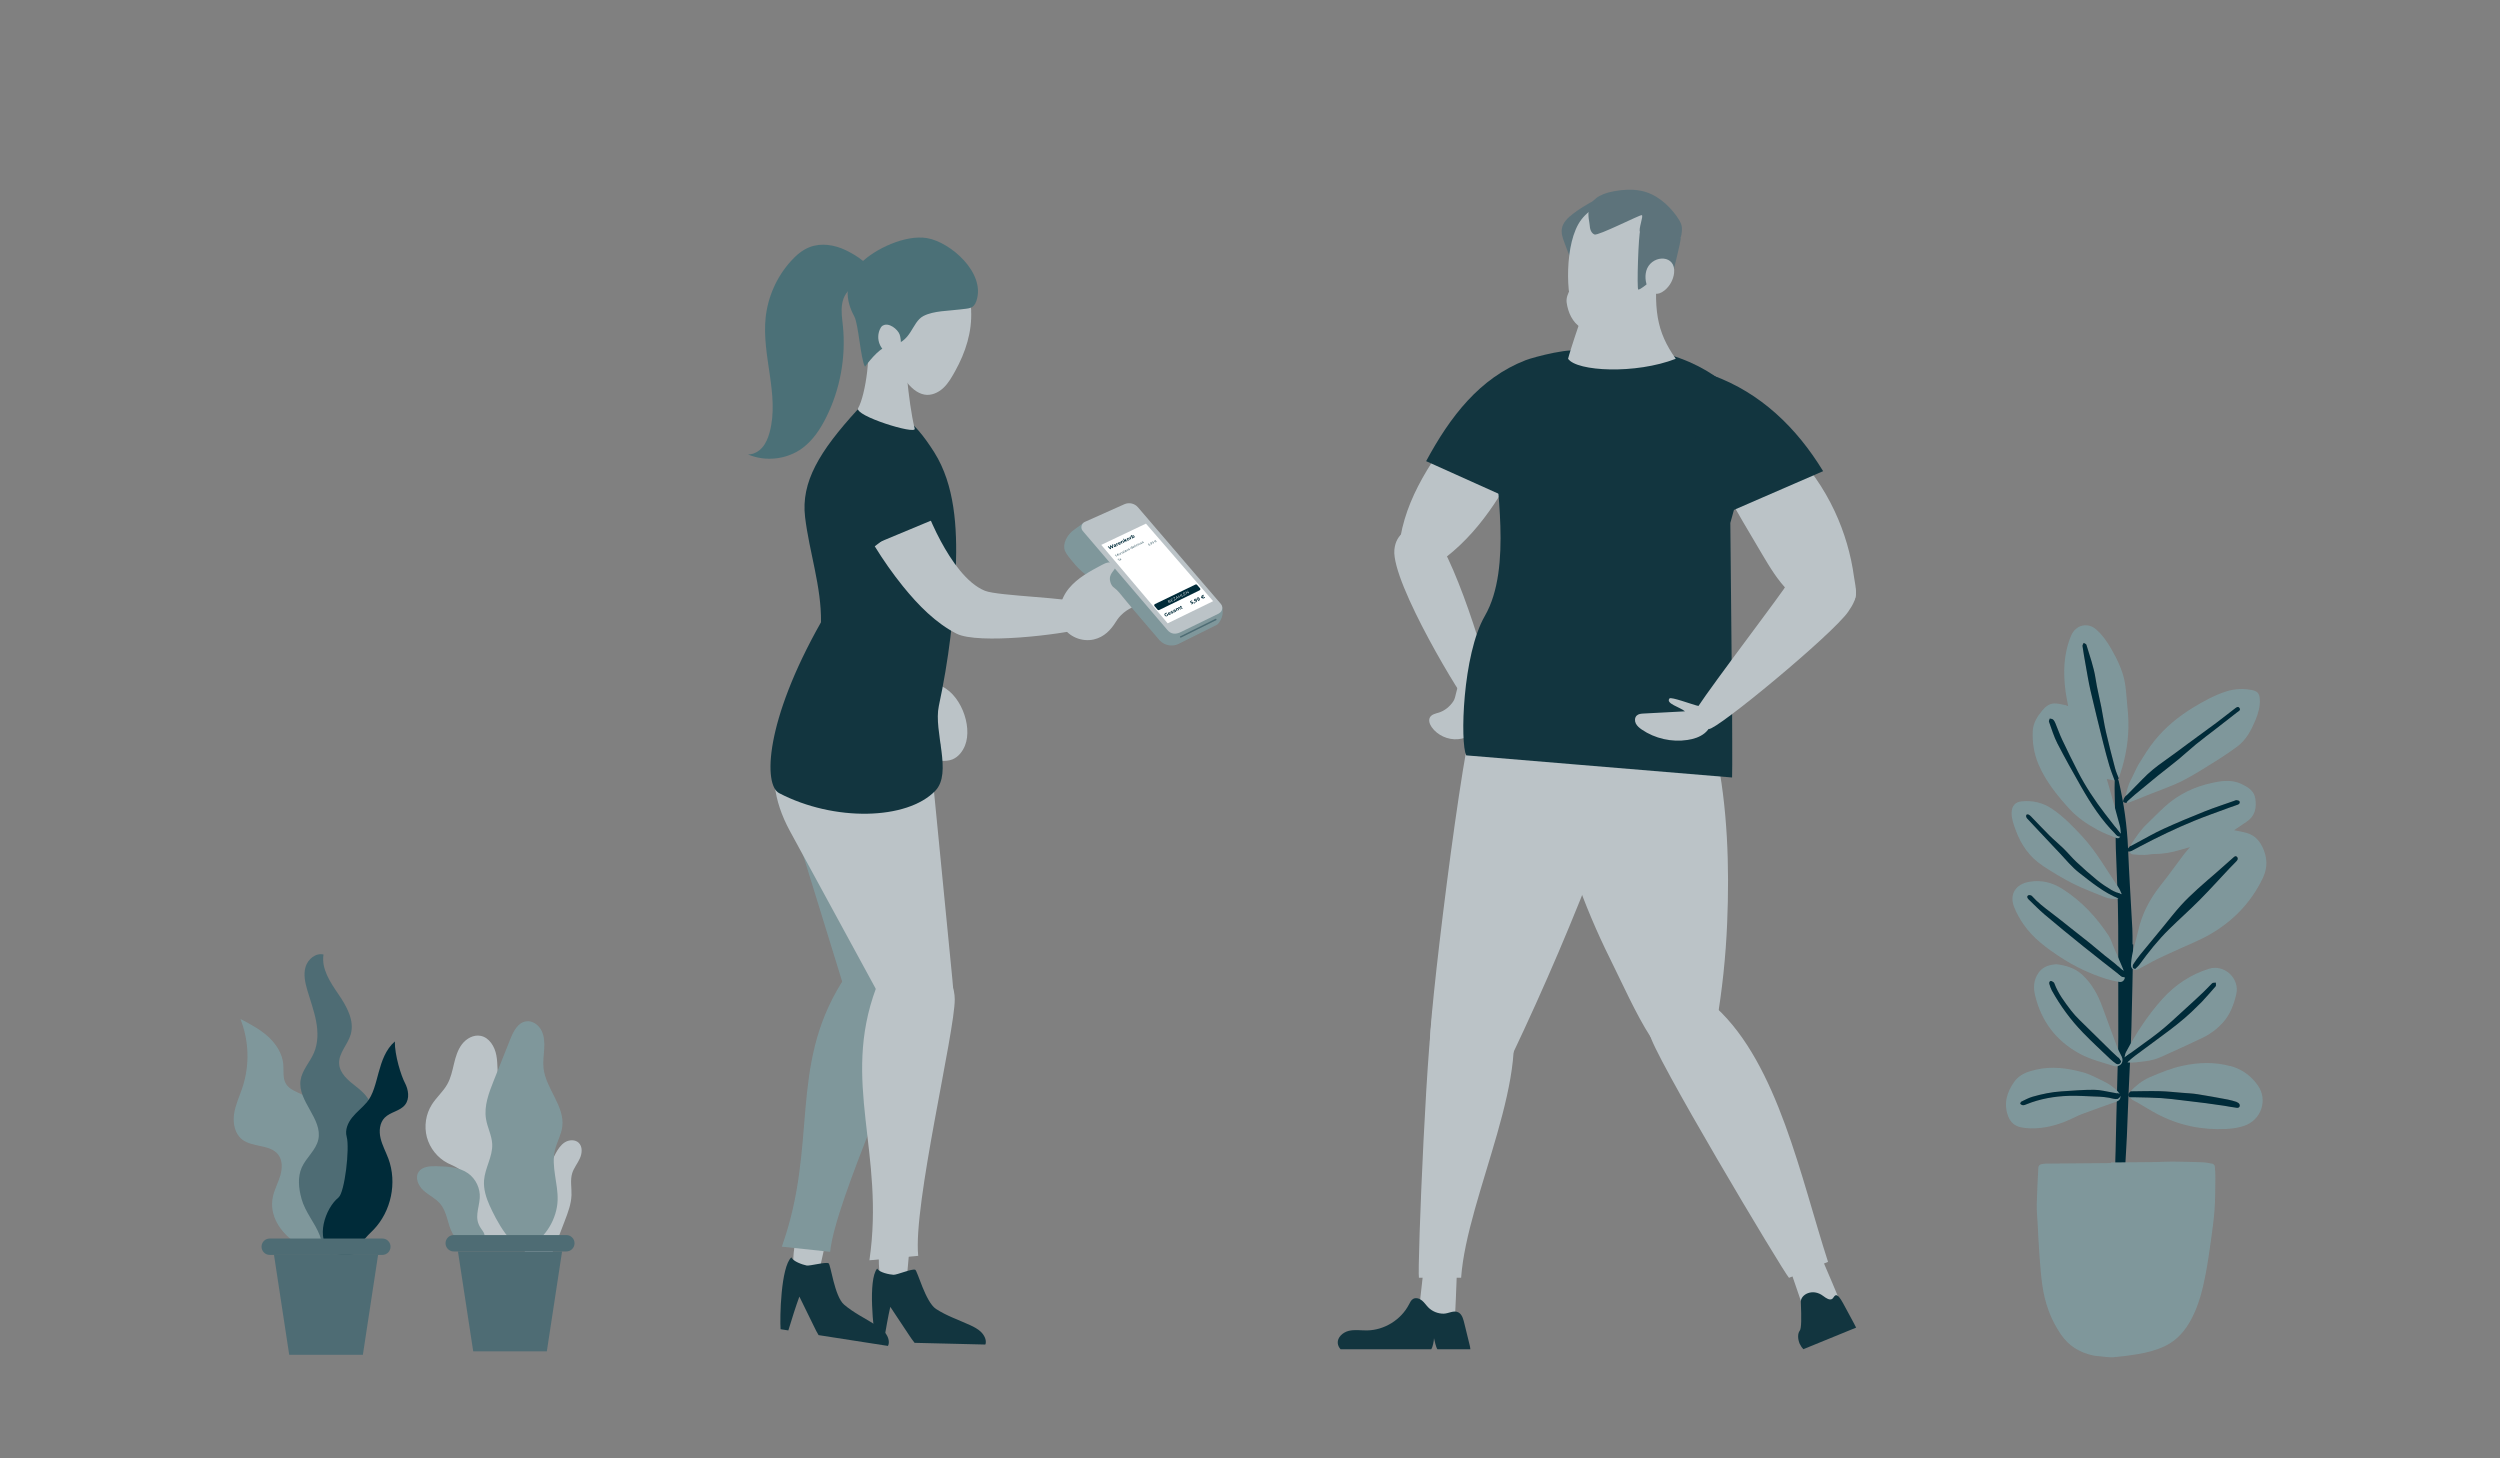 <?xml version="1.0" encoding="UTF-8"?>
<svg id="Ebene_1" data-name="Ebene 1" xmlns="http://www.w3.org/2000/svg" viewBox="0 0 600 350">
  <rect x="0" y="0" width="600" height="350" fill="#808080" stroke="none"/>
  <defs>
    <style>
      .cls-1, .cls-2 {
        fill: #12353f;
      }

      .cls-3 {
        fill: #fff;
      }

      .cls-4, .cls-5 {
        fill: #7f979b;
      }

      .cls-6 {
        fill: #5d737b;
      }

      .cls-6, .cls-7, .cls-8, .cls-5, .cls-9, .cls-2 {
        fill-rule: evenodd;
      }

      .cls-7 {
        fill: #4b7077;
      }

      .cls-8, .cls-10 {
        fill: #bbc3c7;
      }

      .cls-11 {
        fill: #4e6c74;
      }

      .cls-9 {
        fill: #18898d;
      }

      .cls-12 {
        fill: #002b39;
      }
    </style>
  </defs>
  <path class="cls-8" d="M358.76,248.32c-1.71,3.12-3.99,6.64-6.98,7.51-2.07.61-7.49-3.23-8.52-4.77s8-75.82,10.88-80.34c3.87-6.07,30.29,2.31,28.58,12.84-2.18,13.45-7.07,27.77-12.61,41.11-3.32,8.01-7.12,15.92-11.36,23.66Z"/>
  <path class="cls-8" d="M360.82,256.32c1.01-.85,1.6-2.08,2.17-3.27,7.69-16.18,14.73-32.66,21.08-49.41,1.77-4.68,3.52-9.61,2.85-14.56-.67-4.96-4.59-9.85-9.59-9.82-4.43.03-7.92,3.66-10.57,7.2-7.17,9.56-12.37,20.57-15.33,32.14-1.52,5.96-2.46,12.08-2.76,18.22-.19,3.92-1.25,9.35-.16,13.2,1.26,4.45,7.81,10.13,12.31,6.31Z"/>
  <path class="cls-10" d="M349.15,317.27c-2.98.44-6.03.19-8.83-.71.39-3.49.78-6.97,1.17-10.46.05-.44.11-.9.36-1.27.38-.55,1.08-.76,1.72-.87,2.44-.43,6.12-.56,6.04,2.47-.1,3.61-.31,7.24-.47,10.85Z"/>
  <path class="cls-8" d="M344.48,239.77c3.41-6.17,12.41-10.4,17.1.3,7.15,16.33-9.53,46.87-10.91,66.59h-10.13c-.42-1.91,2.05-63.47,3.94-66.89Z"/>
  <path class="cls-8" d="M407.9,188.81c-2.47,1.94-5.73,2.24-8.78,2.24-25.17,0-39.74-8.19-36.26-19.75,3.58-11.88,26.1-9.96,37.87-6.13,2.54.83,6.23,1.62,7.96,3.99,2.51,3.43,5.2,14.93-.79,19.65Z"/>
  <path class="cls-10" d="M366.02,107.47c-4.86,10.53-11.17,20.82-20.65,27.5-2.04,1.44-4.71,2.73-6.94,1.6-1.31-.66-2.13-2.04-2.43-3.47-.3-1.43-.13-2.92.13-4.35,2.02-11.32,9.32-20.88,16.42-29.93,2.92-3.73,7.51-10.55,12.68-11.2,5.38-.68,4.87,7.51,4.15,10.65-.73,3.19-1.98,6.24-3.34,9.2Z"/>
  <path class="cls-2" d="M379.48,84.53c-1.44-1.49-11.48,1.2-13.31,1.91-11.07,4.29-18.16,13.58-23.9,24.24l19.36,8.71c4.7-8.45,19.22-33.45,17.85-34.86Z"/>
  <path class="cls-8" d="M411.82,180.42c-2.2-10.36-11.9-11.99-19.99-9.89-1.68.44-3.31,1.15-4.83,2.1-3.08-.37-6.2,1.08-8.32,3.35-2.16,2.31-3.37,5.37-4.02,8.47-1.79,8.58.48,17.47,3.37,25.75,2.37,6.79,5.17,13.43,8.37,19.87,2.88,5.79,6.23,13.37,9.74,18.8.39.6,15.31-.2,15.85-3.39,1.35-7.91,2.2-15.94,2.53-24.02.56-13.46.12-27.79-2.7-41.04Z"/>
  <path class="cls-10" d="M357.65,164.22c.26,1.71.41,3.73-.86,4.9-1.07.99-2.81.92-4.1.22-1.28-.7-18.77-29.43-18.04-37.39.37-4.01,3.55-5.67,7.16-5.52,5.01.21,14.9,31.55,15.83,37.78Z"/>
  <path class="cls-10" d="M345.29,171.03c-.77.24-1.67.41-2.08,1.1-.44.73-.09,1.69.4,2.39,1.39,1.97,3.88,3.08,6.28,2.89,2.4-.19,4.65-1.61,5.95-3.64,1.33-2.09,1.63-4.89.47-7.08-1.02-1.91-4.4-4.27-6.17-2.18-.72.85-.64,2.77-1.36,3.83-.84,1.25-2.05,2.24-3.49,2.7Z"/>
  <path class="cls-2" d="M415.29,125.46c2.69-9.32,4.95-19.6,3.46-28.6-4.66-5.7-14.2-13.71-33.12-13.71-13.27,0-23.2,8.19-25.5,11.6-2.43,3.59-1.72,8.63-1.1,12.88-.4,7.92,4.12,28.46-2.68,40.22-5.34,9.23-5.95,30.5-4.45,33.44l63.8,5.31c.09-1.17,0-16.15,0-17.28-.14-14.62-.28-29.23-.42-43.85Z"/>
  <path class="cls-10" d="M435.68,114.66c-6-8.57-14.54-15.34-24.25-19.23-1.75-.7-3.97-1.23-5.33.07-.75.71-1.01,1.81-.93,2.83.08,1.02.47,2,.86,2.94,4.6,11.07,10.74,21.41,16.86,31.71,1.88,3.17,3.79,6.37,6.41,8.95,2.62,2.58,6.08,4.52,9.76,4.55,1.93.02,4.83-.63,5.94-2.42.89-1.44.18-4.01-.03-5.55-.73-5.45-2.3-10.78-4.62-15.76-1.32-2.83-2.88-5.54-4.67-8.1Z"/>
  <path class="cls-9" d="M439.82,117.19c.04.06.08.13.1.2-.03-.07-.07-.13-.1-.2Z"/>
  <path class="cls-2" d="M403.68,95.92c-.57-1.83-1.01-4.07.32-5.45,1.4-1.46,5.15-1.07,7.05-.38,11.51,4.2,20.13,12.54,26.5,22.99l-21.62,9.39c-5.21-8.27-9.34-17.21-12.25-26.54Z"/>
  <path class="cls-10" d="M406.61,171.19c-.08,1.87,1.66,3.44,3.51,3.77,1.85.32,29.71-22.73,33.45-28.15,1.14-1.65,2.32-3.63,1.69-5.53-.57-1.7-2.38-2.63-4.09-3.15-2.87-.89-6.45-1.41-9.42-.66-2.04.52-2.59,2.43-3.7,4-4.06,5.77-21.39,28.53-21.45,29.73Z"/>
  <g>
    <path class="cls-10" d="M382.82,68.6c4.19-6.41,11.65-7.92,15.2-6.38-1.34,12.01-.45,17.34,4.16,23.89-9.63,3.75-23.74,3.05-25.84,0,.19-.96,4.32-14.2,6.48-17.51Z"/>
    <path class="cls-6" d="M377.57,51.27c-1.23.93-2.46,2.07-2.72,3.59-.2,1.16.22,2.34.64,3.44.54,1.43,1.07,2.86,1.61,4.3,1.2-1.53,1.72-3.47,2.36-5.31s1.46-3.73,3.04-4.88c.97-.71,2.29-1.24,2.57-2.41.39-1.69-1.4-2.47-2.67-1.78-1.67.91-3.29,1.89-4.81,3.04Z"/>
    <path class="cls-10" d="M396.34,53.89c-3.22-6.29-12.23-7.17-16.81-1.2-4.19,5.47-3.69,18.99-1.73,22.19,3.43,5.6,13.91,2.21,15.95-1.02,2.99-4.73,5.29-14.68,2.59-19.97Z"/>
    <path class="cls-8" d="M379.29,66.86c1.43-.99,3.61-1.14,4.78.15.62.68.86,1.63,1.16,2.5.31.87.77,1.79,1.62,2.16,1.18.51,2.5-.23,3.57-.94,1.22-.81,2.43-1.62,3.65-2.43.58-.39,1.38-.78,1.93-.34.5.39.4,1.17.21,1.78-1.54,4.89-5.95,8.77-11,9.66-1.94.34-4.05.25-5.74-.76-2.1-1.26-3.14-3.67-3.47-6-.3-2.09,1.61-4.62,3.29-5.78Z"/>
    <path class="cls-6" d="M393.69,55.17c-.47.92-.89,14.41-.5,14.34,1.39-.26,3.78-3.57,6.16-2.93.76.21,1.72.93,2.07-.61,2.24-9.73,2.52-9.15.97-10.41-3.42-2.78-7.85-2.04-8.69-.39Z"/>
    <path class="cls-10" d="M401.78,65.53c-.18,1.61-1.02,3.13-2.27,4.15-3.6,2.91-5.47-2.44-4.19-5.26,1.53-3.36,6.96-3.27,6.46,1.11Z"/>
    <path class="cls-6" d="M381.52,54.01c.04.9.33,1.95,1.17,2.27.88.34,10.78-4.7,11.32-4.65s-.89,3.53-.39,4.05c.43.45,1.15.35,1.76.25,2.68-.45,5.35.26,7.97.98.34-.73.42-2.17.18-2.94-.24-.77-.69-1.46-1.16-2.12-2.1-2.91-5.05-5.39-8.57-6.07-2.1-.41-4.28-.28-6.38.1-8.1,1.44-5.96,6.74-5.9,8.12Z"/>
  </g>
  <path class="cls-2" d="M321.06,322.39c-.13-1.45,1.25-2.65,2.66-2.99s2.89-.08,4.35-.1c4.15-.05,8.18-2.54,10.08-6.22.26-.51.52-1.07,1.01-1.35.66-.37,1.52-.09,2.11.39s1,1.14,1.54,1.68c.96.96,2.33,1.5,3.69,1.48,1.14-.02,2.41-.89,3.51-.31.97.51,1.23,1.84,1.47,2.8.42,1.64.8,3.29,1.21,4.94.09.36.18.75.2,1.12h-7.91c-.37-.52-.67-2.03-.82-2.65-.03.64-.28,2.16-.68,2.65h-21.73c-.37-.4-.63-.89-.68-1.44Z"/>
  <path class="cls-10" d="M441.89,313.02c-2.57,1.53-5.5,2.45-8.48,2.69-1.13-3.3-2.27-6.61-3.4-9.91-.14-.42-.29-.86-.21-1.29.11-.64.67-1.09,1.22-1.44,2.08-1.31,5.43-2.82,6.65-.05,1.46,3.31,2.82,6.67,4.23,10Z"/>
  <path class="cls-8" d="M395.93,248.08c-.12-6.61,6.8-14.69,15.99-6.21,14.8,13.66,20.3,40.88,26.81,60.98l-9.37,3.83c-1.4-1.49-33.36-54.93-33.43-58.6Z"/>
  <path class="cls-2" d="M431.97,322.61c-.6-1.32-.5-2.66-.05-3.21.45-.55.43-3.16.28-6.94-.07-1.73,2.8-3.39,5.37-1.42.84.64,1.52,1,2.06.75.46-.2.65-1.22,1.31-.87.58.31,1.2,1.5,1.66,2.34.79,1.45,1.57,2.92,2.36,4.37.17.32.35.66.51,1l-12.67,5.18c-.3-.31-.59-.72-.82-1.22Z"/>
  <path class="cls-10" d="M400.69,167.61c-1.04,1.24,2.47,2.07,3.71,3.11-3.32.18-6.63.35-9.95.53-.58.03-1.22.08-1.64.49-.5.47-.52,1.3-.21,1.91s.87,1.06,1.43,1.45c3.17,2.16,7.18,3.07,10.97,2.49,1.47-.22,2.95-.68,4.11-1.62,1.16-.94,1.94-2.43,1.74-3.91-.3-2.28-2.03-2.32-3.75-2.76-1.1-.28-6.06-2.1-6.42-1.68Z"/>
  <g>
    <g>
      <path class="cls-4" d="M260.06,125.46c-.94.69-1.87,1.39-2.81,2.08-.48.46-2.04,2.06-1.82,4.03.1.87.65,1.57,1.75,2.93.85,1.05,2.63,3.22,4.89,4.32,1.01.49,2.18.86,2.18.86.63.2,1,.28,1.26.35.8.22,1.9.79,3.12,2.34,1.31,1.53,2.62,3.06,3.93,4.59,1.85,2.17,3.71,4.34,5.56,6.51.2.24.99,1.15,2.37,1.39,1.3.23,2.29-.27,2.58-.43,3.03-1.51,6.06-3.03,9.09-4.54.3-.3.75-.84,1.04-1.63.49-1.36.15-2.56.02-2.97-.28-.32-.56-.63-.84-.95-6.57-7.5-13.13-15-19.7-22.5-4.21,1.2-8.42,2.4-12.63,3.61Z"/>
      <path class="cls-10" d="M292.55,147.23l-9.17,4.47c-1.23.62-2.36.53-3.24-.54l-20.29-23.74c-.58-.72-.33-1.79.52-2.17l9.47-4.23c1.13-.51,2.47-.21,3.27.73l19.89,23.19c.62.73.4,1.84-.46,2.27Z"/>
      <path class="cls-3" d="M291.15,144.28c-5.37-6.2-10.75-12.4-16.12-18.61-3.58,1.7-7.15,3.4-10.73,5.1,5.31,6.28,10.62,12.55,15.94,18.83,3.64-1.77,7.28-3.54,10.91-5.32Z"/>
      <rect class="cls-11" x="282.73" y="150.61" width="9.7" height=".36" rx=".07" ry=".07" transform="translate(-37.05 143.46) rotate(-26.38)"/>
    </g>
    <g>
      <path class="cls-12" d="M266.46,131.82l-.6-.63.18-.09.53.56-.09.04-.1-.76.16-.08.53.56-.09.04-.1-.76.16-.08.11.86-.18.09-.47-.49.05-.02.08.67-.18.09Z"/>
      <path class="cls-12" d="M267.63,131.27s-.09.03-.12.03c-.04,0-.07,0-.1-.03s-.05-.04-.07-.08-.02-.07-.02-.1c0-.03.02-.07.05-.1.03-.03.07-.06.13-.09l.15-.07.05.1-.13.06s-.06.04-.07.06c0,.02,0,.04,0,.06.01.02.03.03.05.04.02,0,.05,0,.08-.01s.05-.03.07-.06.02-.05.02-.08l.06.07s0,.08-.03.11c-.02.03-.06.06-.11.09ZM267.8,131.18l-.05-.11-.02-.02-.1-.2s-.04-.06-.07-.07c-.03,0-.07,0-.11.02-.03.01-.06.03-.08.06-.02.02-.04.05-.06.08l-.11-.09s.05-.07.09-.11c.04-.03.08-.06.13-.08.09-.04.16-.05.23-.04.07.02.12.07.16.16l.16.33-.15.07Z"/>
      <path class="cls-12" d="M268.1,131.03l-.27-.57.16-.08.08.16-.05-.04s.01-.09.04-.13c.03-.04.07-.07.12-.1l.07.15s-.01,0-.02,0c0,0-.01,0-.02,0-.05.02-.08.05-.09.09-.02.04,0,.09.02.14l.13.27-.17.08Z"/>
      <path class="cls-12" d="M268.84,130.69c-.07.03-.13.05-.19.04-.06,0-.12-.02-.16-.05-.05-.03-.09-.08-.11-.13s-.04-.11-.03-.17c0-.06.02-.11.06-.16.03-.05.08-.09.14-.11s.11-.04.17-.04c.06,0,.11.02.16.05.05.03.09.08.12.14,0,0,0,.01,0,.02,0,0,0,.02,0,.02l-.46.22-.05-.1.38-.18-.05.06s-.03-.05-.05-.07c-.02-.02-.05-.03-.07-.03-.03,0-.05,0-.08.02s-.05.03-.07.05c-.02.02-.02.05-.03.08,0,.03,0,.06.02.09v.03s.05.06.07.07c.03.02.05.03.08.03.03,0,.06,0,.1-.02.03-.01.05-.03.07-.05s.03-.04.04-.07l.13.05s-.03.08-.07.12-.07.06-.13.09Z"/>
      <path class="cls-12" d="M269.29,129.75s.09-.03.13-.03.09.01.12.04.07.07.1.13l.16.33-.17.08-.14-.3s-.05-.08-.08-.09-.06,0-.1,0c-.03.01-.05.03-.06.05-.02.02-.02.05-.02.07,0,.03,0,.06.02.1l.14.28-.17.08-.27-.57.16-.08.08.16-.05-.03s.02-.09.05-.13c.03-.04.07-.07.12-.09Z"/>
      <path class="cls-12" d="M269.95,130.14l-.38-.79.17-.08.38.79-.17.08ZM270.03,129.96l-.09-.2.15-.38.2-.09-.13.38-.05.11-.07.18ZM270.38,129.94l-.31-.15.04-.18.47.23-.2.1Z"/>
      <path class="cls-12" d="M270.9,129.69c-.06.03-.12.04-.18.04-.06,0-.11-.02-.16-.05-.05-.03-.09-.08-.11-.13s-.04-.11-.03-.17.03-.11.06-.16c.03-.05.08-.09.14-.11s.12-.04.18-.04.11.02.16.05.09.08.11.13.04.11.03.17c0,.06-.03.11-.06.16-.04.05-.08.09-.14.12ZM270.84,129.56s.05-.03.07-.05c.02-.02.02-.05.03-.08,0-.03,0-.06-.02-.09s-.04-.06-.06-.08c-.02-.02-.05-.03-.08-.03-.03,0-.06,0-.08.02s-.05.03-.07.05c-.02.02-.02.05-.03.08s0,.06.02.09.04.06.06.08c.02.02.05.03.08.03.03,0,.06,0,.08-.02Z"/>
      <path class="cls-12" d="M271.32,129.48l-.27-.57.16-.08.08.16-.05-.04s.01-.09.04-.13c.03-.04.07-.07.12-.1l.07.15s-.01,0-.02,0c0,0-.01,0-.02,0-.05.02-.08.05-.09.09-.02.04,0,.09.02.14l.13.27-.17.08Z"/>
      <path class="cls-12" d="M271.77,129.26l-.38-.79.17-.08.16.33.07.17.08.17.06.12-.16.08ZM272.11,129.11s-.1.03-.14.03c-.05,0-.09-.02-.13-.06-.04-.03-.08-.09-.11-.15s-.05-.13-.05-.18c0-.05.01-.1.04-.14s.06-.07.11-.09c.05-.03.11-.04.16-.03.05,0,.1.02.15.05.05.03.08.08.11.14s.04.12.04.17c0,.06-.02.11-.05.15-.03.05-.07.08-.13.11ZM272.02,128.99s.05-.03.06-.05c.02-.02.02-.05.03-.08,0-.03,0-.06-.02-.09s-.04-.06-.06-.08c-.02-.02-.05-.03-.08-.03-.03,0-.06,0-.08.02s-.05.03-.07.05c-.02.02-.02.05-.03.08,0,.03,0,.06.02.09s.04.06.06.08c.02.02.05.03.08.03.03,0,.06,0,.08-.02Z"/>
    </g>
    <g>
      <path class="cls-12" d="M268.18,132.85l.26.5-.05.03-.2-.4-.03.44h-.03s-.37-.22-.37-.22l.2.4-.05.03-.26-.5.04-.02.41.26.03-.48.04-.02Z"/>
      <path class="cls-12" d="M268.64,133.23s-.07-.01-.1-.03c-.03-.02-.06-.05-.08-.09s-.03-.07-.03-.11c0-.04.01-.07.03-.1.02-.03.05-.06.09-.07s.07-.03.11-.03c.04,0,.07.01.1.03.03.02.06.05.08.09s.03.07.03.11c0,.04-.01.07-.03.1-.02.03-.05.06-.09.07s-.07.03-.11.03ZM268.79,133.1s.02-.05.02-.08c0-.03,0-.06-.02-.09s-.03-.05-.06-.07c-.02-.02-.05-.03-.08-.03-.03,0-.05,0-.08.02s-.05.03-.06.06c-.02.02-.02.05-.02.08,0,.03,0,.06.02.09s.03.05.06.07c.02.02.05.03.08.03.03,0,.05,0,.08-.02s.05-.03.06-.06Z"/>
      <path class="cls-12" d="M269.17,132.56s.08.05.1.1l.11.22-.05.03-.11-.21s-.05-.06-.08-.07-.06,0-.1.01c-.04.02-.07.05-.08.09-.01.04,0,.08.02.12l.1.2-.05.03-.19-.38.05-.02.04.07s.01-.06.03-.08c.02-.03.04-.05.08-.06.05-.02.09-.03.13-.02Z"/>
      <path class="cls-12" d="M269.54,132.79s-.06,0-.08,0v-.05s.05,0,.08,0c.03,0,.05-.01.08-.03.03-.02.06-.04.07-.06s.01-.04,0-.06c0-.01-.02-.02-.03-.03s-.03,0-.04,0c-.02,0-.04,0-.06.02-.03,0-.06.02-.08.02-.02,0-.04,0-.06,0s-.04-.02-.05-.05c-.02-.03-.02-.06,0-.1.02-.03.05-.06.09-.09.02-.01.05-.02.08-.03s.05,0,.07,0v.05s-.09,0-.13.02c-.03.02-.05.03-.06.05-.01.02-.01.04,0,.06,0,.01.02.02.03.03s.03,0,.04,0c.02,0,.04,0,.06-.02.03,0,.06-.02.08-.02.02,0,.04,0,.06,0,.02,0,.04.02.05.05.02.03.02.07,0,.1s-.05.06-.1.09c-.03.02-.06.03-.09.03Z"/>
      <path class="cls-12" d="M270.07,132.5s-.01.03-.03.04c-.01.01-.03.02-.04.03-.04.02-.07.02-.1.01-.03,0-.05-.03-.07-.07l-.12-.23-.07.03-.02-.04.07-.03-.04-.08.05-.03.04.08.11-.06.02.04-.11.06.11.23s.03.04.04.04c.02,0,.04,0,.06,0,.01,0,.02-.01.03-.02s.01-.02.02-.03l.04.03Z"/>
      <path class="cls-12" d="M270.4,132.14l-.32.16s.05.06.09.07c.04.01.08,0,.12-.02.02-.01.04-.03.06-.05.02-.02.03-.04.03-.06l.05.02s-.02.05-.04.08-.04.04-.07.06c-.04.02-.08.03-.12.03-.04,0-.07-.01-.1-.03-.03-.02-.06-.05-.08-.09s-.03-.07-.03-.11c0-.04.01-.07.03-.1.02-.03.05-.05.08-.07s.07-.03.11-.02c.04,0,.07.01.1.03.03.02.06.05.07.09v.02ZM270.06,132.15s-.01.07,0,.11l.27-.14s-.05-.06-.09-.07c-.04-.01-.07,0-.11.01s-.06.05-.07.08Z"/>
      <path class="cls-12" d="M270.51,131.85s.04-.05.08-.06l.03.05h-.01s-.06.05-.07.09c-.01.04,0,.08.02.12l.1.19-.05.03-.19-.38.05-.02.04.07s0-.06.02-.08Z"/>
      <path class="cls-12" d="M270.94,131.65s.07.04.1.09l.12.23-.05.02-.03-.06s-.01.05-.03.07c-.02.02-.04.04-.07.06-.04.02-.08.03-.12.02s-.06-.03-.08-.06-.02-.06,0-.1c.01-.03.05-.06.1-.09l.12-.06v-.02s-.05-.05-.08-.06-.06,0-.09.02c-.02.01-.04.03-.06.05-.02.02-.03.04-.04.06l-.04-.03s.03-.05.05-.07.05-.04.08-.06c.05-.03.09-.03.13-.02ZM271.03,131.97s.02-.05.02-.08l-.03-.06-.12.06c-.06.03-.09.07-.06.12.01.02.03.04.05.04.02,0,.05,0,.08-.02s.05-.03.06-.06Z"/>
      <path class="cls-12" d="M271.56,131.1l.27.53-.05.02-.04-.07s-.01.06-.03.09-.04.05-.07.06c-.04.02-.07.03-.11.02-.04,0-.07-.01-.1-.03-.03-.02-.06-.05-.08-.09s-.03-.07-.03-.11c0-.04.01-.07.03-.1s.05-.05.08-.07c.03-.02.06-.02.09-.02.03,0,.06,0,.09.02l-.12-.23.05-.03ZM271.68,131.63s.02-.05.02-.08c0-.03,0-.06-.02-.09s-.03-.05-.06-.07c-.02-.02-.05-.03-.08-.03-.03,0-.05,0-.08.02s-.05.03-.06.06c-.02.02-.02.05-.02.08,0,.03,0,.06.02.09s.03.05.06.07c.02.02.05.03.08.03.03,0,.05,0,.08-.02s.05-.03.06-.05Z"/>
      <path class="cls-12" d="M272.21,131.22l-.32.16s.05.06.09.07c.04.01.08,0,.12-.02.02-.01.04-.03.06-.05.02-.02.03-.04.03-.06l.05.02s-.02.05-.04.08-.04.04-.07.06c-.04.02-.08.03-.12.03-.04,0-.07-.01-.1-.03-.03-.02-.06-.05-.08-.09s-.03-.07-.03-.11c0-.04.01-.07.03-.1.02-.03.05-.05.08-.07s.07-.03.11-.02c.04,0,.07.01.1.03.03.02.06.05.07.09v.02ZM271.87,131.23s-.01.07,0,.11l.27-.14s-.05-.06-.09-.07c-.04-.01-.07,0-.11.01s-.06.05-.07.08Z"/>
      <path class="cls-12" d="M272.13,130.81l.05-.03.27.53-.05.03-.27-.53Z"/>
      <path class="cls-12" d="M272.36,130.77s-.02-.01-.02-.02c0,0,0-.02,0-.03s.01-.02.02-.02.02,0,.03,0c.01,0,.02,0,.02.02,0,.01,0,.02,0,.03,0,.01-.01.02-.02.02s-.02,0-.03,0ZM272.4,130.86l.05-.03.19.38-.05.03-.19-.38Z"/>
      <path class="cls-12" d="M272.84,131.09s-.07-.01-.1-.03c-.03-.02-.06-.05-.08-.09s-.03-.07-.03-.11c0-.04.01-.07.03-.1.02-.03.05-.06.09-.08.03-.02.06-.03.1-.03.03,0,.06,0,.09.02l-.02.05s-.04-.02-.07-.02c-.02,0-.05,0-.07.02-.03.01-.05.03-.06.06-.02.02-.02.05-.02.08,0,.03,0,.06.02.09s.03.05.06.07c.02.02.05.02.08.03.03,0,.06,0,.08-.02.02-.01.04-.03.06-.05.01-.02.02-.04.03-.07h.05s-.01.07-.03.09c-.02.03-.05.05-.08.06-.04.02-.07.03-.11.03Z"/>
      <path class="cls-12" d="M272.95,130.47s-.02-.01-.02-.02c0,0,0-.02,0-.03s.01-.02.02-.02.02,0,.03,0c.01,0,.02,0,.02.02,0,.01,0,.02,0,.03,0,.01-.01.02-.02.02s-.02,0-.03,0ZM273,130.56l.05-.03.19.38-.05.03-.19-.38Z"/>
      <path class="cls-12" d="M273.43,130.79s-.07-.01-.1-.03c-.03-.02-.06-.05-.08-.09s-.03-.07-.03-.11c0-.04.01-.07.03-.1.02-.03.05-.06.09-.07s.07-.03.11-.03c.04,0,.07.01.1.03.03.02.06.05.08.09s.03.07.03.11c0,.04-.01.07-.03.1-.02.03-.05.06-.09.07s-.07.03-.11.03ZM273.58,130.66s.02-.05.02-.08c0-.03,0-.06-.02-.09s-.03-.05-.06-.07c-.02-.02-.05-.03-.08-.03-.03,0-.05,0-.08.02s-.05.03-.06.06c-.02.02-.02.05-.02.08,0,.03,0,.06.02.09s.03.05.06.07c.02.02.05.03.08.03.03,0,.05,0,.08-.02s.05-.03.06-.06Z"/>
      <path class="cls-12" d="M273.85,130.59s-.06,0-.08,0v-.05s.05,0,.08,0c.03,0,.05-.01.08-.03.03-.02.06-.04.07-.06s.01-.04,0-.06c0-.01-.02-.02-.03-.03s-.03,0-.04,0c-.02,0-.04,0-.06.02-.03,0-.06.02-.08.02-.02,0-.04,0-.06,0s-.04-.02-.05-.05c-.02-.03-.02-.06,0-.1.02-.03.05-.06.09-.09.02-.01.05-.02.08-.03s.05,0,.07,0v.05s-.09,0-.13.02c-.03.02-.05.03-.06.05-.01.02-.01.04,0,.06,0,.01.02.02.03.03s.03,0,.04,0c.02,0,.04,0,.06-.02.03,0,.06-.02.08-.02.02,0,.04,0,.06,0,.02,0,.04.02.05.05.02.03.02.07,0,.1s-.05.06-.1.09c-.03.02-.06.03-.09.03Z"/>
      <path class="cls-12" d="M274.26,129.96s.07.04.1.09l.12.23-.05.02-.03-.06s-.01.05-.03.07c-.02.02-.04.04-.07.06-.04.02-.08.03-.12.02s-.06-.03-.08-.06-.02-.06,0-.1c.01-.03.05-.06.1-.09l.12-.06v-.02s-.05-.05-.08-.06-.06,0-.09.02c-.02.01-.04.03-.06.05-.02.02-.03.04-.04.06l-.04-.03s.03-.05.05-.07.05-.04.08-.06c.05-.03.09-.03.13-.02ZM274.35,130.28s.02-.05.02-.08l-.03-.06-.12.06c-.06.03-.09.07-.06.12.01.02.03.04.05.04.02,0,.05,0,.08-.02s.05-.03.06-.06Z"/>
    </g>
    <g>
      <path class="cls-12" d="M268.4,134.08l.28.53-.05.03-.26-.48-.12.07-.03-.05.18-.1Z"/>
      <path class="cls-12" d="M269.1,134.39l-.22-.1-.04.23-.06.03.05-.29-.25-.11.06-.03.2.09.04-.22.06-.03-.05.27.27.12-.06.03Z"/>
    </g>
    <g>
      <path class="cls-12" d="M275.87,130.64s.08.03.1.08c.01.03.02.05.02.08,0,.03-.01.05-.03.08-.02.02-.05.05-.08.07-.03.02-.07.03-.1.03-.04,0-.07,0-.09,0v-.05s.05,0,.08,0c.03,0,.06-.01.09-.03.04-.02.06-.04.07-.07s.01-.06,0-.08c-.02-.03-.04-.05-.07-.05s-.08,0-.13.04l-.1.05-.1-.24.25-.13.02.04-.21.11.06.15.06-.03c.07-.03.12-.05.16-.04Z"/>
      <path class="cls-12" d="M276.12,130.73s.02.01.02.02c0,0,0,.01,0,.02,0,0,0,.02,0,.02l.02.1-.03.02-.03-.11s-.02,0-.02,0c0,0-.01,0-.02-.02,0,0,0-.02,0-.03s0-.02.02-.02.02,0,.03,0Z"/>
      <path class="cls-12" d="M276.3,130.19c.05.02.1.07.14.14.03.05.04.1.04.14,0,.04,0,.08-.03.12-.02.03-.05.06-.1.08-.05.02-.09.03-.12.03v-.05s.06,0,.1-.02c.05-.03.08-.06.09-.11s0-.1-.03-.16c0-.01-.01-.02-.02-.04,0,.03,0,.06-.02.09-.02.03-.04.05-.07.07-.03.02-.06.02-.09.02s-.06,0-.08-.02-.04-.03-.06-.06-.02-.06-.02-.08c0-.03.01-.05.03-.08.02-.02.04-.04.07-.06.06-.03.12-.04.17-.01ZM276.32,130.4s.02-.04.02-.06,0-.04-.01-.06c0-.02-.02-.03-.04-.04-.02,0-.04-.01-.06-.01-.02,0-.05,0-.07.02-.03.02-.06.04-.07.07-.01.03,0,.06,0,.09s.04.05.07.06c.03,0,.06,0,.1-.02.02-.01.04-.03.05-.04Z"/>
      <path class="cls-12" d="M276.7,129.99c.05.02.1.07.14.14.03.05.04.1.04.14,0,.04,0,.08-.03.12-.02.03-.05.06-.1.08-.05.02-.09.03-.12.03v-.05s.06,0,.1-.02c.05-.03.08-.06.09-.11s0-.1-.03-.16c0-.01-.01-.02-.02-.04,0,.03,0,.06-.02.09-.02.03-.04.05-.07.07-.03.02-.06.02-.09.02s-.06,0-.08-.02-.04-.03-.06-.06-.02-.06-.02-.08c0-.03.01-.05.03-.08.02-.02.04-.04.07-.06.06-.03.12-.04.17-.01ZM276.71,130.19s.02-.04.02-.06,0-.04-.01-.06c0-.02-.02-.03-.04-.04-.02,0-.04-.01-.06-.01-.02,0-.05,0-.07.02-.03.02-.06.04-.07.07-.01.03,0,.06,0,.09s.04.05.07.06c.03,0,.06,0,.1-.02.02-.01.04-.03.05-.04Z"/>
      <path class="cls-12" d="M277.58,129.92h.05s-.02.08-.05.1-.05.05-.09.07c-.04.02-.08.03-.12.03s-.08,0-.11-.02c-.04-.01-.07-.04-.09-.07l-.08.04v-.03s.06-.04.06-.04c0,0-.01-.02-.02-.03s-.01-.02-.01-.03l-.07.04-.02-.03.08-.04s0-.08,0-.11.02-.07.05-.1.06-.06.09-.08c.03-.02.07-.03.1-.03.03,0,.07,0,.1.01l-.02.05c-.05-.02-.11-.01-.16.02-.04.02-.08.06-.1.1-.02.04-.03.08-.02.13l.22-.12.02.03-.23.12s0,.02.01.03.01.02.02.03l.23-.12v.03s-.21.12-.21.12c.03.03.07.05.12.06s.09,0,.14-.03c.05-.03.09-.07.11-.13Z"/>
    </g>
    <path class="cls-12" d="M287.92,141.67l-9.73,4.74c-.13.06-.28.03-.37-.08l-.74-.87c-.13-.15-.08-.39.1-.48l9.74-4.7c.13-.06.28-.03.37.08l.72.83c.13.15.08.39-.1.48Z"/>
    <g>
      <path class="cls-3" d="M280.93,144.25s.06.04.08.08c.03.05.03.1,0,.15-.02.05-.07.09-.15.13l-.28.14-.31-.61.26-.13c.07-.03.13-.05.18-.04.05,0,.09.04.12.09.02.03.02.07.02.1s-.02.06-.04.09c.04-.01.08-.01.12,0ZM280.37,144.16l.11.22.19-.1s.08-.05.1-.09c.02-.03.02-.07,0-.1s-.05-.06-.08-.06c-.04,0-.08,0-.13.03l-.19.1ZM280.95,144.47s.02-.07,0-.11c-.04-.08-.11-.09-.22-.03l-.22.11.12.23.22-.11c.05-.03.09-.06.11-.09Z"/>
      <path class="cls-3" d="M281.65,144.15l.03.06-.43.22-.31-.61.42-.21.03.06-.35.18.11.22.32-.16.03.05-.32.16.11.23.37-.19Z"/>
      <path class="cls-3" d="M282.24,143.85l.03.06-.5.25-.02-.04.15-.72-.4.2-.03-.06.48-.25.02.04-.15.71.41-.21Z"/>
      <path class="cls-3" d="M282.7,143.48l-.34.17v.2s-.06.03-.06.03l-.03-.75.06-.03.59.47-.07.03-.16-.13ZM282.65,143.44l-.31-.25.02.4.29-.15Z"/>
      <path class="cls-3" d="M283.22,142.65l.31.61-.06.03-.14-.28-.38.19.14.28-.06.03-.31-.61.06-.03.14.27.38-.19-.14-.27.06-.03Z"/>
      <path class="cls-3" d="M283.42,142.55l.06-.03.28.55.34-.17.03.06-.41.21-.31-.61Z"/>
      <path class="cls-3" d="M284.65,142.63l.03.06-.43.22-.31-.61.42-.21.03.06-.35.18.11.22.32-.16.03.05-.32.16.11.23.37-.19Z"/>
      <path class="cls-3" d="M285.03,141.74l.31.61-.05.03-.64-.3.25.5-.06.03-.31-.61.05-.03.64.3-.25-.5.06-.03Z"/>
    </g>
    <g>
      <path class="cls-12" d="M280.05,147.41l.16-.08.15.3c-.03.05-.06.1-.1.14-.04.04-.09.08-.15.1-.08.04-.15.06-.23.05-.08,0-.15-.02-.21-.06-.06-.04-.11-.1-.15-.17s-.05-.15-.05-.22c0-.08.03-.14.08-.21.05-.06.11-.11.18-.15.06-.03.13-.05.19-.05.06,0,.12,0,.18.03l-.06.16c-.08-.03-.16-.03-.23.01-.05.02-.08.05-.11.09s-.04.08-.04.13c0,.05,0,.09.03.14s.05.08.09.11c.04.03.08.04.13.04.05,0,.09,0,.14-.03.05-.02.09-.06.12-.1l-.11-.22Z"/>
      <path class="cls-12" d="M280.98,147.13l-.43.21s.06.05.1.06.08,0,.12-.02c.03-.01.05-.03.07-.05s.03-.04.04-.07l.13.05c-.02.09-.09.16-.19.21-.06.03-.13.05-.19.05s-.12-.02-.17-.05c-.05-.03-.09-.07-.11-.13s-.04-.11-.03-.17c0-.06.02-.11.06-.16.03-.05.08-.09.14-.11s.11-.04.17-.04c.06,0,.11.02.16.05.05.03.09.08.12.14,0,0,0,.02.02.05ZM280.5,147.13s-.02.07,0,.11l.28-.14s-.05-.05-.09-.06c-.04,0-.07,0-.11.01s-.06.04-.08.08Z"/>
      <path class="cls-12" d="M281.26,147.27c-.05.01-.09.01-.13,0v-.15s.07,0,.11,0c.04,0,.08-.02.11-.04.07-.03.1-.07.08-.1,0-.02-.02-.02-.05-.02-.02,0-.05.01-.1.03-.05.02-.09.03-.13.03-.03,0-.07,0-.1,0-.03-.01-.06-.04-.08-.08-.02-.04-.02-.07-.02-.11,0-.04.03-.07.06-.11.03-.04.08-.07.13-.09.04-.02.08-.04.13-.05.04-.01.08-.02.12-.01v.14c-.06,0-.12,0-.18.04-.04.02-.06.04-.07.05-.01.02-.02.04,0,.05,0,.02.02.03.05.02.02,0,.06-.01.1-.02.05-.02.09-.03.13-.03.03,0,.07,0,.1,0,.03.01.06.04.08.08.02.04.02.07.01.11s-.03.07-.06.11c-.03.04-.08.07-.13.09-.05.02-.1.04-.15.05Z"/>
      <path class="cls-12" d="M281.95,146.3c.07.02.12.07.16.15l.16.32-.15.08-.04-.07c0,.07-.05.12-.13.16-.04.02-.09.03-.12.03-.04,0-.07,0-.1-.02-.03-.02-.05-.04-.07-.08-.03-.05-.03-.1,0-.15.02-.05.08-.1.16-.14l.13-.06s-.04-.06-.07-.07c-.03,0-.07,0-.11.02-.03.02-.06.03-.08.06-.02.02-.04.05-.06.08l-.12-.09s.05-.07.09-.11c.04-.03.08-.06.12-.08.09-.04.17-.06.23-.04ZM282,146.76s.02-.05.02-.08l-.03-.06-.11.06c-.07.03-.09.07-.07.12.01.02.03.03.05.04.02,0,.05,0,.08-.02s.05-.03.07-.06Z"/>
      <path class="cls-12" d="M283.06,145.75c.06.02.11.07.16.16l.16.32-.16.08-.15-.3s-.05-.07-.08-.09c-.03-.01-.06-.01-.1,0-.04.02-.06.05-.07.08s0,.08.02.13l.14.28-.16.08-.15-.3c-.04-.09-.1-.12-.17-.08-.04.02-.06.05-.07.08s0,.08.02.13l.14.28-.16.08-.28-.57.16-.08.03.07s.03-.07.05-.09c.02-.03.05-.05.09-.07.04-.02.08-.03.12-.03.04,0,.08,0,.11.03,0-.04.03-.08.05-.11.03-.03.06-.06.1-.08.07-.04.14-.04.2-.02Z"/>
      <path class="cls-12" d="M283.88,145.95s-.03.04-.05.06c-.02.02-.04.03-.07.05-.07.03-.13.04-.18.03-.05-.02-.1-.06-.13-.12l-.12-.23-.09.04-.06-.13.09-.04-.07-.14.16-.08.07.14.14-.07.06.13-.14.07.11.23s.03.04.05.05c.02,0,.04,0,.06,0,.03-.01.04-.03.06-.05l.1.09Z"/>
    </g>
    <g>
      <path class="cls-12" d="M286.21,144.44c.07.02.12.06.16.13.02.04.03.09.03.14,0,.05-.02.09-.06.14s-.09.08-.15.12c-.05.03-.11.04-.16.06-.06.01-.11.01-.16,0v-.16s.08,0,.12,0,.08-.02.12-.04c.04-.02.07-.05.09-.08.02-.03.02-.06,0-.09s-.04-.05-.07-.05c-.03,0-.08.01-.15.04l-.19.09-.17-.43.45-.22.07.14-.31.15.06.15.06-.03c.1-.05.19-.07.26-.05Z"/>
      <path class="cls-12" d="M286.64,144.52s.05.03.06.06c0,.01.01.03.02.04,0,.02,0,.04,0,.07l.02.18-.1.05-.04-.19s-.04,0-.06-.01c-.02-.01-.03-.03-.04-.05-.02-.03-.02-.06,0-.09.01-.03.03-.05.06-.06s.06-.02.09,0Z"/>
      <path class="cls-12" d="M287,143.73c.09.03.16.11.22.23.04.08.06.16.06.24,0,.08-.02.14-.06.2s-.1.11-.17.14c-.04.02-.08.03-.12.04s-.08.01-.11,0v-.16s.1,0,.16-.03c.06-.03.1-.07.12-.13s.01-.12-.02-.19c-.02.07-.07.12-.15.16-.05.02-.09.04-.14.04-.05,0-.09-.01-.13-.04s-.07-.06-.09-.1c-.02-.05-.03-.1-.03-.15,0-.05.03-.09.06-.14.03-.04.07-.07.13-.1.1-.05.2-.06.29-.03ZM286.97,144.02s.01-.06,0-.1-.04-.05-.07-.06c-.03,0-.07,0-.11.02-.04.02-.06.04-.07.07s-.01.06,0,.1.04.06.07.06c.03,0,.07,0,.11-.02s.06-.04.08-.08Z"/>
      <path class="cls-12" d="M287.67,143.4c.09.03.16.11.22.23.04.08.06.16.06.24,0,.08-.02.14-.06.2s-.1.11-.17.14c-.04.02-.08.03-.12.04s-.08.01-.11,0v-.16s.1,0,.16-.03c.06-.03.1-.07.12-.13s.01-.12-.02-.19c-.02.07-.07.12-.15.16-.05.02-.09.04-.14.04-.05,0-.09-.01-.13-.04s-.07-.06-.09-.1c-.02-.05-.03-.1-.03-.15,0-.05.03-.09.06-.14.03-.04.07-.07.13-.1.1-.05.2-.06.29-.03ZM287.65,143.69s.01-.06,0-.1-.04-.05-.07-.06c-.03,0-.07,0-.11.02-.04.02-.06.04-.07.07s-.01.06,0,.1.04.06.07.06c.03,0,.07,0,.11-.02s.06-.04.08-.08Z"/>
      <path class="cls-12" d="M289.05,143.26l.16.05c-.01.06-.04.11-.08.16-.04.05-.09.09-.16.12s-.12.05-.19.05c-.06,0-.12,0-.18-.03-.06-.02-.11-.06-.15-.1l-.12.06-.04-.09.1-.05s0-.02-.02-.03-.01-.02-.01-.03l-.1.05-.04-.09.12-.06c0-.06,0-.12.01-.18s.05-.11.09-.16c.04-.05.09-.09.15-.12s.13-.05.19-.05c.06,0,.12,0,.18.03l-.06.16c-.08-.03-.16-.03-.23,0-.05.02-.08.05-.11.09-.03.04-.04.08-.04.13l.27-.13.04.09-.29.15s0,.02.01.03.01.02.02.03l.29-.15.04.09-.27.13s.08.04.13.05.09,0,.14-.03c.07-.04.12-.1.14-.18Z"/>
    </g>
  </g>
  <path class="cls-10" d="M190.58,307.74c.13,1.32.42,2.82,1.64,2.97,2.11.26,3.86-3.3,4.42-5.8.6-2.69,1.2-5.39,1.8-8.08l-7.56,1.29c-.75,3.39-.53,7.13-.29,9.62Z"/>
  <path class="cls-2" d="M189.94,301.76c.37.98,2.68,1.77,3.65,1.96.77.15,4.55-.91,5.27-.53.52.28,1.42,7.96,3.72,9.92,2.3,1.96,4.99,3.26,7.51,4.84.88.55,1.77,1.16,2.41,2,.65.84,1.02,1.96.71,2.85-.03.09-.08.14-.11.22l-16.64-2.59c-.4-.64-.74-1.33-1.06-2-1.18-2.42-2.37-4.83-3.55-7.25-.85,2.31-1.7,5.03-2.65,8.12l-1.86-.29c-.2-2.63.04-14.96,2.6-17.26Z"/>
  <path class="cls-5" d="M188.27,174.51c-2.44,7.68-.05,16.03,2.34,23.77,4.72,15.28,9.43,30.56,14.15,45.84.75,2.44,1.73,5.15,4,6.24,2.66,1.27,5.93-.43,7.45-2.97s1.73-5.64,1.9-8.61c1.02-17.72,2.04-35.45,3.05-53.17.76-13.24-.19-26.44-17.01-24.41-7.26.88-13.63,6.27-15.88,13.32Z"/>
  <path class="cls-5" d="M219.76,242.21c2-10.28-13.9-12.74-17.87-6.25-12.58,20.39-5.55,38.79-14.25,63.24l11.6,1.24c1.12-12.03,19.02-50.55,20.52-58.22Z"/>
  <path class="cls-10" d="M231.6,178.93c-.57,1.42-1.59,2.73-3,3.32-1.41.6-4.72.57-4.19-.87.44-1.19,1.67-1.93,1.17-3.09-.5-1.16-1.57-1.96-2.44-2.87-2.56-2.71-4.71-13.17,2.05-11.04,5.17,1.63,8.33,9.76,6.41,14.55Z"/>
  <path class="cls-8" d="M186.48,176.69c-1.53,8.73-.99,15.24,3.12,22.8,8.12,14.91,16.23,29.83,24.35,44.74,1.3,2.38,2.89,4.99,5.73,5.55,3.32.66,6.84-1.98,8.17-5.04,1.33-3.06,1.05-6.4.73-9.58-1.86-18.97-3.71-37.93-5.57-56.9-1.39-14.16-4.76-27.86-24.01-21.4-8.3,2.79-11.12,11.8-12.53,19.82Z"/>
  <path class="cls-1" d="M193.22,124.11c1.02,8.47,3.94,16.68,3.82,25.23-13.49,23.84-13.83,39.04-10.05,41.01,13.16,6.87,30.69,6.5,37.48-.56,4.16-4.32-.47-14.2.85-20.36,2.34-10.92,3.72-22.09,4.09-33.3.32-9.55-.25-19.73-5.18-27.56-4.91-7.8-10.42-12.96-18.45-10.22-9.14,9.99-13.57,17.36-12.56,25.76Z"/>
  <path class="cls-10" d="M211.97,310.35c.3,1.3.78,2.76,2.02,2.75,2.14-.01,3.42-3.81,3.65-6.37.25-2.77.5-5.54.74-8.32l-7.39,2.28c-.31,3.49.4,7.19.96,9.65Z"/>
  <path class="cls-8" d="M229.14,239.81c-.05-10.56-16.25-9.84-18.89-2.65-8.4,22.63,2.18,39.44-1.59,65.31l11.71-1.07c-1.27-12.11,8.81-53.72,8.77-61.6Z"/>
  <path class="cls-2" d="M210.54,304.47c.5.93,2.9,1.42,3.9,1.48.79.05,4.43-1.5,5.2-1.22.56.21,2.46,7.77,5.02,9.43,2.56,1.66,5.41,2.61,8.14,3.86.95.44,1.92.93,2.67,1.68.76.75,1.28,1.83,1.09,2.76-.02.09-.06.15-.09.23l-16.97-.41c-.48-.59-.91-1.23-1.33-1.86-1.5-2.26-3-4.52-4.5-6.78-.55,2.42-1.04,5.25-1.59,8.46l-1.9-.05c-.54-2.6-1.92-14.96.34-17.59Z"/>
  <path class="cls-10" d="M260.12,144.81c-3.16-1.39-20.55-1.74-23.73-3.02-4.39-1.77-8.11-7.29-10.61-11.93-1.39-2.56-2.55-5.27-3.72-7.97l-12.12,9.22c2.07,3.36,4.32,6.57,6.75,9.58,3.73,4.62,7.94,8.87,12.89,11.39,5.16,2.62,25.27.23,30.63-1.3,4.3-1.48,3.07-4.58-.09-5.97Z"/>
  <path class="cls-1" d="M221.48,116.17c-1.8-3.91-4.23-7.78-8.02-9.83-4.03-2.18-12.3-1.72-12.7,4.09-.23,3.42,1.73,7.15,3.03,10.22,1.45,3.43,3.11,6.76,4.97,9.99.07.12.14.23.21.34l16.82-7.01c-.87-2.27-3.29-5.59-4.31-7.79Z"/>
  <path class="cls-10" d="M207.57,79.89c.73-1.38,8.78,2.76,9.26,3.76s.98,12.23,2.7,19.24c.37,1.51-14.63-3.12-13.57-4.95,1.73-2.97,3.49-14.3,1.61-18.05Z"/>
  <path class="cls-10" d="M233.09,74.49c-.56-11.84-16.5-12.43-20.4-12-3.89.42-4.99,5.61-6.08,9.37-.67,2.32-.27,4.84.78,6.98,1.01,2.06,6.38,5.91,6.69,6.05,1.46,4.19,4.19,9.18,7.81,9.82,1.63.29,3.31-.47,4.52-1.61,1.21-1.13,2.03-2.61,2.84-4.06,2.5-4.5,4.07-9.41,3.82-14.55Z"/>
  <path class="cls-7" d="M205.03,75.93c-1.04-1.89-1.72-4.03-1.58-6.17.16-2.54,1.47-4.92,3.27-6.73,3.2-3.23,10.56-6.78,15.79-5.88,5.58.95,14.07,8.32,11.84,15.03-.67,2.01-1.8,1.8-3.89,2.08-2.76.37-6.36.3-8.83,1.58-2.96,1.53-2.75,6.62-8.32,7.19-1.8.19-4.13,2.86-5.71,4.98-1.05-1.79-1.56-10.24-2.57-12.06Z"/>
  <path class="cls-7" d="M202.97,60.04c-2.69-1.29-5.9-1.81-8.68-.72-1.75.68-3.21,1.95-4.47,3.34-3.37,3.72-5.52,8.52-6.06,13.51-.99,9.19,3.35,18.62.96,27.55-.35,1.3-.85,2.58-1.72,3.61s-2.15,1.76-3.49,1.73c4.24,1.82,9.42,1.21,13.12-1.55,2.48-1.85,4.24-4.52,5.63-7.29,3.38-6.75,4.79-14.47,4.04-21.98-.18-1.76-.47-3.53-.19-5.28.27-1.72,1.23-3.47,2.91-4.15,1.33-.54,3.48.06,4.12-1.58,1.25-3.24-4.02-6.16-6.17-7.19Z"/>
  <path class="cls-10" d="M211.86,78.14c-.33.2-.54.55-.69.9-.49,1.1-.52,2.4-.07,3.52.44,1.12,1.36,2.05,2.47,2.51.44.18.94.3,1.39.13,1.54-.58,1.4-3.64.96-4.9-.46-1.31-2.66-3.02-4.05-2.15Z"/>
  <path class="cls-10" d="M267.12,140.83c-.71-.73-.75-1.75-.75-1.88-.04-1.61,1.59-2.24,1.26-3.14-.21-.57-.89-.87-1.5-.83s-1.17.33-1.71.62c-2.87,1.52-5.83,3.11-7.89,5.62-2.06,2.51-3.04,6.22-1.47,9.07,1.4,2.55,4.65,3.83,7.48,3.17,2.42-.56,4.05-2.24,5.3-4.28.17-.28.51-.81,1.11-1.44.94-.98,1.95-1.57,2.67-1.91-.52-.61-.93-1.11-1.21-1.44-1.57-1.89-2.08-2.64-2.94-3.28-.07-.05-.2-.14-.34-.29Z"/>
  <g>
    <path class="cls-12" d="M511.8,226.66c-.01-1.25.03-2.51-.04-3.75-.34-6.43-.76-12.85-1.03-19.28-.23-5.48-1-10.87-2.24-16.2-.08-.32-.35-.6-.53-.9-.15.31-.42.62-.43.93-.05,1.13-.02,2.25,0,3.38.07,3.04.15,6.08.22,9.12.03,1.23,0,2.47.05,3.7.16,4.45.37,8.9.49,13.34.09,3.6.09,7.19.09,10.79.01,7.06.01,14.11.01,21.17,0,.95-.01,1.91-.04,2.86-.14,5.46-.29,10.92-.43,16.39-.07,2.7-.12,5.4-.18,8.1-.02,1.07-.09,2.14-.08,3.21,0,.69.5,1.16,1.16,1.09.8-.09,1.22-.33,1.25-1,.11-2.28.28-4.56.38-6.84.15-3.47.26-6.95.41-10.42.22-5.22.52-10.44.68-15.66.2-6.67.29-13.35.43-20.03-.06,0-.12,0-.18,0Z"/>
    <path class="cls-4" d="M506.64,278.99c3.52-.03,7.04-.05,10.55-.09,1.37-.02,2.74-.13,4.11-.12,2.42.02,4.84.08,7.26.17.83.03,1.65.19,2.46.36.22.05.51.36.53.57.1.96.16,1.94.14,2.91-.03,2.54-.02,5.08-.2,7.61-.18,2.48-.54,4.96-.88,7.43-.37,2.63-.74,5.25-1.24,7.86-.7,3.69-1.59,7.33-3.34,10.7-1.52,2.93-3.56,5.35-6.62,6.76-2.03.94-4.19,1.48-6.38,1.85-1.93.32-3.88.58-5.83.74-.99.08-2.01-.12-3.02-.21-.65-.06-1.31-.09-1.94-.24-3.17-.72-5.72-2.25-7.63-5.04-2.46-3.58-3.83-7.51-4.44-11.73-.34-2.35-.51-4.73-.69-7.1-.19-2.49-.3-4.99-.43-7.48-.09-1.64-.26-3.29-.23-4.93.06-2.91.24-5.82.38-8.73.02-.48.29-.78.75-.87.35-.07.71-.13,1.06-.14,5.2-.05,10.41-.09,15.61-.13,0-.04,0-.09,0-.13Z"/>
    <g>
      <path class="cls-4" d="M542.92,203.17c-.94-1.93-2.39-3.07-4.47-3.45-.74-.14-1.48-.3-2.28-.47,1.04-.7,2.01-1.38,3.01-2.03,2.03-1.33,2.41-3.31,2.11-5.5-.26-1.88-1.7-2.77-3.24-3.52-1.87-.91-3.83-.91-5.82-.57-4.04.69-7.8,2.15-11.05,4.62-2.12,1.62-3.95,3.62-5.89,5.47-1.51,1.43-2.66,3.15-3.78,4.88-.09.14-.1.32-.15.48.48-.26.97-.53,1.45-.79,2.12-1.12,4.2-2.35,6.38-3.34,3.3-1.5,6.65-2.9,10.01-4.24,2.32-.93,4.7-1.69,7.05-2.52.17-.06.35-.17.51-.15.26.04.63.1.73.28.17.33-.01.66-.39.8-.73.27-1.46.5-2.19.77-2.75,1.02-5.52,1.98-8.23,3.09-4.49,1.83-8.84,3.94-13.13,6.2-.65.34-1.29.71-1.94,1.04-.22.11-.49.13-.73.19.3.22.59.59.92.63.96.12,1.94.15,2.91.14.75-.01,1.5-.21,2.25-.21,2.18,0,4.3-.39,6.38-1.02.71-.22,1.44-.41,2.27-.64-.54.64-1.02,1.16-1.45,1.72-1.87,2.47-3.66,5-5.59,7.43-2.63,3.31-4.54,6.93-5.44,11.08-.56,2.58-1.52,5.06-1.67,7.73-.03.52-.06.97.43,1.31.52.37,1.04.17,1.48-.06,1.52-.77,2.98-1.66,4.51-2.41,1.82-.89,3.68-1.68,5.52-2.53,2.31-1.07,4.69-2,6.89-3.26,5.62-3.22,9.97-7.69,12.79-13.59,1.23-2.57,1.09-5.03-.14-7.55ZM536.75,206.68c-.53.57-1.09,1.1-1.62,1.66-2.39,2.54-4.73,5.15-7.19,7.62-2.39,2.41-4.93,4.66-7.35,7.04-2.64,2.59-4.93,5.47-7.1,8.46-.29.4-.69.71-1.05,1.08-.27-.15-.53-.22-.54-.31-.03-.28-.05-.63.09-.84.52-.79,1.07-1.57,1.67-2.31,1.83-2.26,3.7-4.49,5.55-6.74,1.39-1.68,2.71-3.41,4.17-5.03,1.26-1.4,2.64-2.69,4.03-3.97,1.51-1.39,3.1-2.71,4.65-4.07,1.31-1.15,2.6-2.32,3.92-3.47.25-.22.57-.55.92-.15.32.36.12.72-.15,1.01Z"/>
      <path class="cls-4" d="M496.63,194.1c1.95,2.14,4.33,3.74,6.85,5.1,1.4.76,2.92,1.3,4.41,1.9.37.15.79.13.96-.38-.45.07-.73-.14-1.06-.46-3.41-3.38-6-7.37-8.36-11.51-1.94-3.4-3.85-6.8-5.64-10.28-.85-1.66-1.4-3.49-2.04-5.26-.08-.21.12-.51.19-.77.27.07.6.08.78.24.25.23.42.56.56.88.56,1.33,1.04,2.7,1.65,4,1.22,2.58,2.48,5.15,3.79,7.69,1.82,3.53,4.01,6.84,6.43,9.99,1.2,1.57,2.42,3.13,3.64,4.69.06.08.14.13.22.19-.08-.65-.08-1.32-.25-1.94-.87-3.23-1.78-6.45-2.68-9.67-.15-.54-.33-1.07-.47-1.56.68.14,1.3.27,1.93.4-.43-1.19-.91-2.36-1.28-3.57-.54-1.82-1.03-3.65-1.49-5.5-1.04-4.18-2.09-8.36-3.05-12.56-.49-2.13-.83-4.3-1.22-6.46-.26-1.42-.5-2.84-.7-4.26-.03-.23.19-.49.29-.74.22.15.59.26.65.46.8,2.71,1.79,5.36,2.21,8.18.34,2.26.92,4.49,1.36,6.74.39,1.99.66,4.01,1.12,5.99.67,2.95,1.44,5.87,2.21,8.79.21.8.56,1.55.85,2.33.29-.88.61-1.75.87-2.65,1.18-4.14,1.69-8.36,1.37-12.67-.07-.97-.15-1.94-.25-2.91-.18-1.72-.25-3.46-.6-5.14-.57-2.74-1.81-5.25-3.19-7.67-.97-1.7-2.09-3.29-3.56-4.6-2.06-1.85-4.95-1.15-6.03,1.38-1.87,4.37-1.96,8.91-1.36,13.52.15,1.13.4,2.25.62,3.48-.25-.1-.42-.21-.61-.25-.91-.16-1.82-.44-2.73-.41-1.24.03-2.16.81-2.93,1.75-1.17,1.42-2.13,2.96-2.23,4.84-.14,2.79.31,5.52,1.41,8.09,1.72,4.01,4.43,7.37,7.34,10.57Z"/>
      <path class="cls-4" d="M510.64,190.64c1.2-1.22,2.41-2.42,3.59-3.66,1.57-1.64,3.33-3.04,5.19-4.34,1.96-1.37,3.86-2.83,5.79-4.24,2.25-1.65,4.51-3.28,6.75-4.95,1.44-1.08,2.84-2.21,4.28-3.3.36-.28.85-.76,1.23-.25.39.53-.26.8-.61,1.07-1.68,1.31-3.37,2.63-5.06,3.94-1.61,1.25-3.24,2.46-4.82,3.75-1.43,1.16-2.77,2.43-4.19,3.6-1.64,1.34-3.33,2.61-4.98,3.95-1.83,1.48-3.64,2.99-5.45,4.49-.59.49-1.17,1.01-1.73,1.53-.14.13-.21.32-.31.48.29-.06.59-.08.86-.18,1.66-.65,3.32-1.32,4.97-1.99,2.59-1.05,5.27-1.93,7.75-3.2,2.96-1.52,5.76-3.36,8.59-5.12,1.52-.94,2.98-1.97,4.42-3.03,2.2-1.62,3.39-3.95,4.41-6.39.66-1.59,1.13-3.22,1.03-4.97-.08-1.33-.5-1.92-1.82-2.2-2.12-.44-4.22-.34-6.29.33-2.74.89-5.24,2.26-7.7,3.74-3.59,2.17-6.81,4.78-9.44,8.04-1.4,1.73-2.58,3.66-3.75,5.56-.75,1.23-1.26,2.6-1.95,3.87-.67,1.23-.94,2.56-1.26,3.89.17-.14.35-.26.5-.42Z"/>
      <path class="cls-4" d="M535.28,255.87c-3.79-1.04-7.61-.91-11.44-.09-2.76.59-5.35,1.67-7.92,2.77-1.76.75-3.26,1.95-4.58,3.35,2.33-.02,4.65-.09,6.97-.04,1.79.04,3.58.25,5.38.39,1.26.1,2.53.15,3.77.35,2.42.38,4.82.83,7.23,1.28.72.13,1.42.34,2.12.57.24.08.52.26.64.47.28.48-.02.98-.57.92-1.02-.11-2.02-.34-3.04-.49-1.48-.22-2.97-.44-4.45-.63-1.9-.24-3.8-.47-5.7-.69-1.69-.19-3.37-.42-5.06-.53-2.01-.13-4.04-.14-6.05-.19-.49-.01-.97,0-1.46,0,.2.21.37.47.6.62.43.28.92.47,1.36.73,1.51.88,2.99,1.82,4.53,2.64,5.23,2.79,10.83,3.95,16.72,3.65,1.41-.07,2.87-.29,4.21-.73,4.18-1.38,5.8-6.25,3.33-9.74-1.65-2.33-3.86-3.9-6.59-4.65Z"/>
      <path class="cls-4" d="M509.14,234.31c-3.03-2.36-6.06-4.71-9.05-7.12-3.16-2.54-6.3-5.11-9.4-7.73-1.35-1.14-2.58-2.42-3.85-3.64-.31-.29-.47-.69-.07-.96.19-.12.71-.03.87.15,1.38,1.55,3.01,2.8,4.66,4.04,1.6,1.2,3.15,2.46,4.71,3.7,1.49,1.18,2.99,2.34,4.47,3.53,1.23.99,2.43,2.03,3.65,3.03.8.65,1.64,1.25,2.43,1.91.55.45,1.05.97,1.58,1.44.17.15.39.25.58.37-.12-.29-.23-.59-.35-.88-.72-1.68-1.44-3.35-2.16-5.03-.36-.84-.61-1.75-1.1-2.5-2.94-4.48-6.51-8.34-11.08-11.25-2.48-1.58-5.1-2.24-8-1.74-3.24.55-4.86,2.96-3.63,6.08.56,1.43,1.33,2.8,2.2,4.07,2.33,3.41,5.62,5.8,9.02,8.02,3.34,2.18,6.93,3.88,10.74,5.09,1.05.33,2.14.6,3.23.77.79.12,1.24-.32,1.42-1.12-.29-.08-.65-.08-.87-.25Z"/>
      <path class="cls-4" d="M512.73,254.95c1.39-.17,2.81-.28,4.16-.65,1.31-.36,2.55-.99,3.8-1.56,2.71-1.23,5.43-2.46,8.1-3.76,1.8-.88,3.39-2.09,4.72-3.58,1.73-1.93,2.6-4.28,3.19-6.77.91-3.81-2.88-7.27-6.53-6.13-4.38,1.37-8.07,3.81-11.13,7.18-3.51,3.88-6.35,8.24-8.81,12.84-.21.38-.24.86-.36,1.29,2.21-1.61,4.42-3.21,6.62-4.82,2.19-1.61,4.22-3.39,6.21-5.24,2.76-2.57,5.63-5,8.21-7.76.17-.18.59-.12.89-.16,0,.3.11.7-.04.88-1.07,1.27-2.19,2.49-3.31,3.72-.28.31-.6.57-.89.87-2.12,2.2-4.48,4.14-6.91,5.98-2.7,2.04-5.45,4.02-8.16,6.04-.66.49-1.28,1.05-1.92,1.58.07.04.14.1.21.1.65,0,1.31.04,1.95-.04Z"/>
      <path class="cls-4" d="M508.19,251.47c-1.24-3.29-2.43-6.6-3.65-9.89-1.08-2.92-2.55-5.6-4.89-7.72-1.77-1.6-3.93-2.16-6.11-2.45-.38.04-.66.06-.93.11-1.34.22-2.49.75-3.32,1.89-1.23,1.7-1.33,3.58-.86,5.52,1.51,6.21,5.04,10.88,10.66,13.94,2.6,1.42,5.48,2.09,8.27,2.99.25.08.56.09.82.03,1.05-.23,1.51-1.22,1.04-2.29-.32-.73-.76-1.4-1.04-2.14ZM508.53,255.36c-.18.08-.48.05-.64-.06-.5-.35-.99-.73-1.44-1.15-2.18-2.09-4.41-4.13-6.51-6.3-2.95-3.04-5.44-6.44-7.5-10.15-.25-.44-.39-.95-.56-1.44-.12-.35-.09-.74.31-.83.2-.05.49.21.72.35.07.05.12.16.15.25.91,2.43,2.46,4.47,4.01,6.5.59.77,1.25,1.49,1.94,2.17,2.58,2.56,5.17,5.1,7.77,7.64.58.57,1.21,1.09,1.78,1.67.2.2.3.48.5.81-.2.22-.33.47-.53.55Z"/>
      <path class="cls-4" d="M490.21,207.77c2.37,1.55,4.81,3.03,7.34,4.31,2.36,1.2,4.88,2.09,7.33,3.12,1.16.49,2.36.7,3.61.42-3.59-1.42-6.51-3.86-9.51-6.2-1.75-1.36-3.13-3.07-4.63-4.68-.6-.64-1.2-1.26-1.8-1.9-2-2.12-3.99-4.24-5.98-6.37-.13-.14-.25-.33-.28-.51-.03-.15.01-.39.12-.47.1-.08.35-.07.49,0,.21.1.39.27.56.44,1.48,1.52,2.92,3.08,4.43,4.57,1.08,1.07,2.27,2.04,3.36,3.11,1.07,1.06,2.03,2.23,3.13,3.26,1.6,1.5,3.25,2.96,4.95,4.35,1.07.87,2.24,1.64,3.42,2.35.77.46,1.66.73,2.49,1.09-.25-.54-.44-1.12-.77-1.61-2.83-4.14-5.27-8.57-8.7-12.28-2.24-2.42-4.53-4.8-7.29-6.66-2.19-1.48-4.63-2.04-7.24-1.79-1.62.16-2.41,1.1-2.45,2.74-.03,1.47.48,2.8.97,4.15,1.28,3.52,3.32,6.48,6.47,8.54Z"/>
      <path class="cls-4" d="M507.27,263.7c-1.49-.39-3-.49-4.52-.54-2.06-.06-4.12-.23-6.17-.16-3.51.11-6.96.71-10.24,2.04-.25.1-.53.22-.79.21-.23,0-.5-.15-.66-.31-.06-.06.1-.48.25-.55.89-.43,1.77-.91,2.71-1.18,2.26-.65,4.57-1.13,6.92-1.28,2.61-.16,5.22-.4,7.82-.38,1.54,0,3.08.44,4.62.69.5.08,1.01.19,1.51.29-.13-.17-.25-.36-.4-.52-.98-1.07-2.14-1.86-3.45-2.5-1.68-.81-3.3-1.72-5.13-2.2-3.67-.98-7.35-1.46-11.11-.59-2,.47-3.94,1.11-5.19,2.88-1.78,2.52-2.63,5.24-1.48,8.3.54,1.43,1.56,2.34,3.05,2.65.75.16,1.53.24,2.3.26,3.28.07,6.37-.74,9.34-2.06,1.02-.45,2-.99,3.04-1.38,2.71-1.02,5.45-1.98,8.18-2.94.78-.28,1.12-.71,1.02-1.44-.3.76-.95.88-1.61.7Z"/>
    </g>
    <g>
      <path class="cls-12" d="M537.47,169.9c-.38-.51-.86-.03-1.23.25-1.43,1.09-2.83,2.22-4.28,3.3-2.24,1.67-4.5,3.3-6.75,4.95-1.93,1.42-3.83,2.87-5.79,4.24-1.86,1.3-3.62,2.7-5.19,4.34-1.18,1.23-2.39,2.44-3.59,3.66-.15.15-.33.28-.5.42-.13.17-.29.33-.37.53-.11.27-.28.61-.2.85.05.16.49.2.75.29.1-.16.17-.36.31-.48.57-.52,1.14-1.04,1.73-1.53,1.81-1.51,3.62-3.01,5.45-4.49,1.65-1.33,3.34-2.6,4.98-3.95,1.42-1.17,2.76-2.43,4.19-3.6,1.58-1.29,3.21-2.5,4.82-3.75,1.69-1.31,3.37-2.62,5.06-3.94.36-.28,1.01-.54.61-1.07Z"/>
      <path class="cls-12" d="M501.72,165.75c.97,4.2,2.01,8.38,3.05,12.56.46,1.84.95,3.68,1.49,5.5.36,1.21.85,2.38,1.28,3.57.47.03.78-.18.95-.6-.29-.78-.64-1.53-.85-2.33-.77-2.92-1.54-5.85-2.21-8.79-.45-1.98-.73-4-1.12-5.99-.44-2.25-1.02-4.47-1.36-6.74-.42-2.82-1.41-5.47-2.21-8.18-.06-.2-.42-.31-.65-.46-.1.25-.32.51-.29.74.2,1.43.45,2.85.7,4.26.39,2.16.73,4.32,1.22,6.46Z"/>
      <path class="cls-12" d="M536.81,264.47c-.7-.22-1.4-.43-2.12-.57-2.4-.45-4.81-.9-7.23-1.28-1.25-.2-2.51-.25-3.77-.35-1.79-.14-3.58-.35-5.38-.39-2.32-.06-4.65.02-6.97.04-.67.56-.75,1.06-.23,1.43.49,0,.98-.02,1.46,0,2.02.05,4.04.07,6.05.19,1.69.11,3.38.33,5.06.53,1.9.22,3.8.44,5.7.69,1.49.19,2.97.41,4.45.63,1.01.15,2.02.38,3.04.49.55.06.85-.44.57-.92-.12-.21-.4-.39-.64-.47Z"/>
      <path class="cls-12" d="M509.73,233.05c-.2-.12-.41-.22-.58-.37-.53-.47-1.03-.99-1.58-1.44-.79-.66-1.63-1.26-2.43-1.91-1.23-1-2.42-2.04-3.65-3.03-1.48-1.19-2.98-2.36-4.47-3.53-1.57-1.24-3.11-2.5-4.71-3.7-1.65-1.24-3.28-2.49-4.66-4.04-.16-.18-.68-.28-.87-.15-.4.26-.23.66.07.96,1.28,1.22,2.5,2.5,3.85,3.64,3.1,2.62,6.24,5.19,9.4,7.73,2.99,2.41,6.02,4.76,9.05,7.12.22.17.58.17.87.25.6-.63.02-1.05-.28-1.51Z"/>
      <path class="cls-12" d="M493.8,178.47c1.79,3.47,3.7,6.88,5.64,10.28,2.36,4.14,4.94,8.13,8.36,11.51.32.32.6.52,1.04.46.04-.05.09-.1.13-.15.02-.15.03-.29.05-.44-.07-.06-.16-.12-.22-.19-1.22-1.56-2.43-3.12-3.64-4.69-2.42-3.15-4.61-6.46-6.43-9.99-1.31-2.54-2.57-5.11-3.79-7.69-.62-1.3-1.09-2.67-1.65-4-.13-.32-.31-.66-.56-.88-.18-.17-.52-.17-.78-.24-.07.26-.27.57-.19.77.64,1.77,1.19,3.59,2.04,5.26Z"/>
      <path class="cls-12" d="M486.56,196.49c1.99,2.13,3.99,4.25,5.98,6.37.6.64,1.2,1.26,1.8,1.9,1.5,1.6,2.88,3.31,4.63,4.68,3,2.33,5.92,4.77,9.51,6.2.29-.07.62-.08.85-.24.09-.06-.07-.47-.11-.72-.83-.36-1.72-.63-2.49-1.09-1.19-.71-2.35-1.48-3.42-2.35-1.7-1.39-3.35-2.85-4.95-4.35-1.1-1.03-2.05-2.2-3.13-3.26-1.09-1.07-2.28-2.04-3.36-3.11-1.51-1.49-2.95-3.05-4.43-4.57-.16-.17-.35-.33-.56-.44-.14-.07-.38-.08-.49,0-.1.08-.15.32-.12.47.04.18.15.37.28.51Z"/>
      <path class="cls-12" d="M520.65,247.28c2.43-1.84,4.79-3.78,6.91-5.98.29-.3.61-.57.89-.87,1.11-1.23,2.24-2.46,3.31-3.72.15-.18.03-.58.04-.88-.3.05-.72-.01-.89.16-2.58,2.75-5.46,5.19-8.21,7.76-1.99,1.85-4.02,3.64-6.21,5.24-2.2,1.62-4.42,3.22-6.62,4.82-.1.58.13.95.71,1.08.64-.53,1.25-1.09,1.92-1.58,2.71-2.02,5.46-4,8.16-6.04Z"/>
      <path class="cls-12" d="M536.75,192.04c-.16-.02-.34.09-.51.15-2.35.83-4.73,1.6-7.05,2.52-3.37,1.34-6.72,2.74-10.01,4.24-2.18.99-4.26,2.22-6.38,3.34-.49.26-.97.52-1.45.78-.04,0-.09,0-.13,0-.14.16-.27.33-.43.48-.33.32-.34.6.08.85.25-.06.51-.08.73-.19.66-.33,1.29-.69,1.94-1.04,4.28-2.26,8.64-4.37,13.13-6.2,2.71-1.11,5.48-2.07,8.23-3.09.72-.27,1.46-.5,2.19-.77.38-.14.56-.47.39-.8-.09-.18-.47-.24-.73-.28Z"/>
      <path class="cls-12" d="M507.19,262.24c-1.54-.25-3.08-.68-4.62-.69-2.61-.02-5.22.22-7.82.38-2.36.15-4.66.63-6.92,1.28-.94.27-1.82.75-2.71,1.18-.15.07-.3.5-.25.55.17.17.43.3.66.31.26.01.54-.1.79-.21,3.28-1.33,6.73-1.93,10.24-2.04,2.05-.07,4.12.1,6.17.16,1.52.04,3.04.14,4.52.54.66.18,1.31.06,1.61-.7-.06-.16-.12-.32-.18-.48-.5-.1-1-.21-1.51-.29Z"/>
      <path class="cls-12" d="M512.44,232.55c.36-.36.76-.68,1.05-1.08,2.17-2.99,4.46-5.87,7.1-8.46,2.42-2.38,4.96-4.63,7.35-7.04,2.46-2.48,4.79-5.08,7.19-7.62.53-.56,1.09-1.1,1.62-1.66.27-.29.47-.64.15-1.01-.35-.4-.67-.07-.92.15-1.32,1.14-2.61,2.31-3.92,3.47-1.55,1.36-3.13,2.68-4.65,4.07-1.39,1.28-2.77,2.57-4.03,3.97-1.46,1.61-2.79,3.35-4.17,5.03-1.85,2.24-3.71,4.48-5.55,6.74-.6.74-1.15,1.51-1.67,2.31-.14.21-.12.56-.09.84.01.1.27.16.54.31Z"/>
      <path class="cls-12" d="M506.77,252.34c-2.6-2.54-5.19-5.08-7.77-7.64-.69-.68-1.35-1.4-1.94-2.17-1.55-2.03-3.1-4.07-4.01-6.5-.03-.09-.08-.2-.15-.25-.23-.14-.52-.39-.72-.35-.39.09-.43.48-.31.83.17.49.31.99.56,1.44,2.06,3.71,4.55,7.11,7.5,10.15,2.1,2.17,4.32,4.21,6.51,6.3.44.42.93.8,1.44,1.15.16.11.47.14.64.06.2-.08.33-.33.53-.55-.19-.32-.3-.61-.5-.81-.58-.57-1.2-1.1-1.78-1.67Z"/>
    </g>
  </g>
  <g>
    <g>
      <path class="cls-10" d="M125.6,296.69c.16-1.97.92-3.83,1.67-5.65,1.22-2.97,2.45-5.93,3.67-8.9.74-1.78,1.47-3.57,2.39-5.27.56-1.04,1.23-2.09,2.24-2.72s2.45-.7,3.31.11c.97.92.84,2.53.29,3.75-.55,1.22-1.44,2.28-1.84,3.56-.52,1.68-.11,3.49-.17,5.25-.07,2.16-.86,4.22-1.63,6.23-.83,2.17-1.66,4.34-2.49,6.51-.7,1.84-2.24,4.59-4.7,3.87-2.39-.7-2.91-4.72-2.75-6.74Z"/>
      <path class="cls-10" d="M111.75,287.06c.53-2.07.51-4.54-1.02-6.04-.91-.9-2.18-1.29-3.31-1.88-2.42-1.26-4.26-3.57-4.97-6.21-.7-2.64-.26-5.56,1.21-7.86,1.09-1.72,2.71-3.09,3.7-4.87.84-1.5,1.19-3.2,1.59-4.87.4-1.67.89-3.36,1.93-4.72,1.04-1.36,2.77-2.33,4.45-2.01,2.11.4,3.42,2.6,3.8,4.71.39,2.11.15,4.31.58,6.41.54,2.64,2.08,4.94,3.4,7.28,1.32,2.35,2.46,4.98,2.09,7.65-.39,2.77-2.36,5.18-2.43,7.97-.06,2.49,1.41,4.76,1.74,7.23.61,4.66-2.78,8.11-7.1,8.99-3.3.67-6.23.26-7.18-3.42-.75-2.93.79-5.6,1.5-8.37Z"/>
      <path class="cls-4" d="M117.55,289.43c-.87-1.94-1.54-4.04-1.38-6.16.23-2.98,2.1-5.71,1.96-8.7-.1-2.07-1.16-3.97-1.49-6.02-.51-3.12.68-6.24,1.85-9.18,1.33-3.32,2.65-6.64,3.98-9.97.74-1.86,1.82-4,3.8-4.28,1.51-.22,2.98.83,3.67,2.18s.76,2.94.67,4.46c-.09,1.52-.33,3.04-.17,4.55.52,4.96,5.13,9.13,4.51,14.08-.25,1.98-1.32,3.75-1.78,5.69-.91,3.9.78,7.94.66,11.94-.14,4.43-2.85,9.07-6.83,11.13-3.81,1.97-8.19-6.92-9.45-9.74Z"/>
      <path class="cls-4" d="M105.58,288.82c-1.1-1.25-2.69-1.97-3.93-3.09-1.24-1.12-2.1-3.04-1.2-4.44.85-1.33,2.72-1.44,4.3-1.4,2.63.06,5.43.18,7.58,1.7,1.87,1.32,2.98,3.66,2.81,5.95-.2,2.68-1.4,4.75.24,7.21.7,1.05,1.48,1.77.29,2.77-1.97,1.65-5.86.61-7.03-1.45-1.31-2.31-1.24-5.18-3.07-7.25Z"/>
    </g>
    <polygon class="cls-11" points="131.24 324.32 113.57 324.32 109.91 300.35 134.9 300.35 131.24 324.32"/>
    <path class="cls-11" d="M135.92,300.35h-27.02c-1.09,0-1.97-.88-1.97-1.97h0c0-1.09.88-1.97,1.97-1.97h27.02c1.09,0,1.97.88,1.97,1.97h0c0,1.09-.88,1.97-1.97,1.97Z"/>
  </g>
  <g>
    <path class="cls-4" d="M65.54,287.02c.4-1.69,1.25-3.24,1.74-4.9.49-1.67.55-3.61-.49-4.99-1.94-2.56-6.2-1.68-8.71-3.68-1.76-1.4-2.23-3.93-1.89-6.16.34-2.22,1.34-4.28,2.04-6.42,1.72-5.28,1.53-11.16-.53-16.32,2.31,1.21,4.65,2.44,6.59,4.18,1.94,1.75,3.47,4.09,3.7,6.69.14,1.57-.18,3.27.61,4.64,1.23,2.12,4.38,2.24,5.99,4.08,1.44,1.65,5.39,19.04,4.88,20.5-.56,1.59-2.46,2.31-3.33,3.76-.82,1.36,1.95,4.12,2.34,5.66,1.07,4.32-2.32,7.64-7.3,4.36-3.78-2.48-6.76-6.69-5.64-11.41Z"/>
    <path class="cls-11" d="M72.35,287.63c-.68-2.43-.95-5.12.07-7.43,1.06-2.38,3.4-4.14,3.97-6.69,1.1-4.94-4.97-9.21-4.26-14.22.35-2.44,2.24-4.34,3.21-6.6,1.02-2.36,1.01-5.05.53-7.58-.47-2.53-1.38-4.95-2.1-7.41-.54-1.84-.98-3.82-.43-5.66.55-1.84,2.44-3.41,4.3-2.96-.54,3.44,1.61,6.65,3.58,9.53,1.96,2.87,3.92,6.3,2.95,9.65-.71,2.46-2.94,4.5-2.78,7.05.14,2.29,2.13,3.95,3.94,5.36s3.76,3.16,3.76,5.45c0,3.05-3.5,5.19-3.68,8.24-.17,2.81,2.53,5.02,2.97,7.81.43,2.76-1.42,5.31-3.24,7.43-1.82,2.12-3.81,4.48-3.75,7.27.03,1.29.43,2.85-.55,3.69-2.67,2.32-3.58-2.71-4.09-4.04-1.19-3.1-3.48-5.52-4.41-8.87Z"/>
    <path class="cls-12" d="M81.25,287.38c1.48-1.17,2.72-11.84,1.95-14.58-.45-1.61.29-3.34,1.35-4.64,1.05-1.3,2.41-2.33,3.49-3.61,3.04-3.6,2.3-10.72,6.72-14.6-.05,3.31,1.53,8.27,2.4,9.91s1.21,3.8.07,5.27c-1.2,1.55-3.55,1.72-4.92,3.13-1.22,1.26-1.38,3.23-.97,4.94s1.27,3.26,1.88,4.9c2.11,5.73.67,12.61-3.56,17.02-.88.92-1.91,1.78-2.58,2.88-.84,1.37-.38,2.22-1.77,2.84-1.57.7-4.38.55-5.77-.48-4.02-2.98-1.48-10.44,1.72-12.97Z"/>
    <polygon class="cls-11" points="87.09 325.15 69.41 325.15 65.76 301.18 90.74 301.18 87.09 325.15"/>
    <path class="cls-11" d="M91.76,301.18h-27.02c-1.09,0-1.97-.88-1.97-1.97h0c0-1.09.88-1.97,1.97-1.97h27.02c1.09,0,1.97.88,1.97,1.97h0c0,1.09-.88,1.97-1.97,1.97Z"/>
  </g>
</svg>